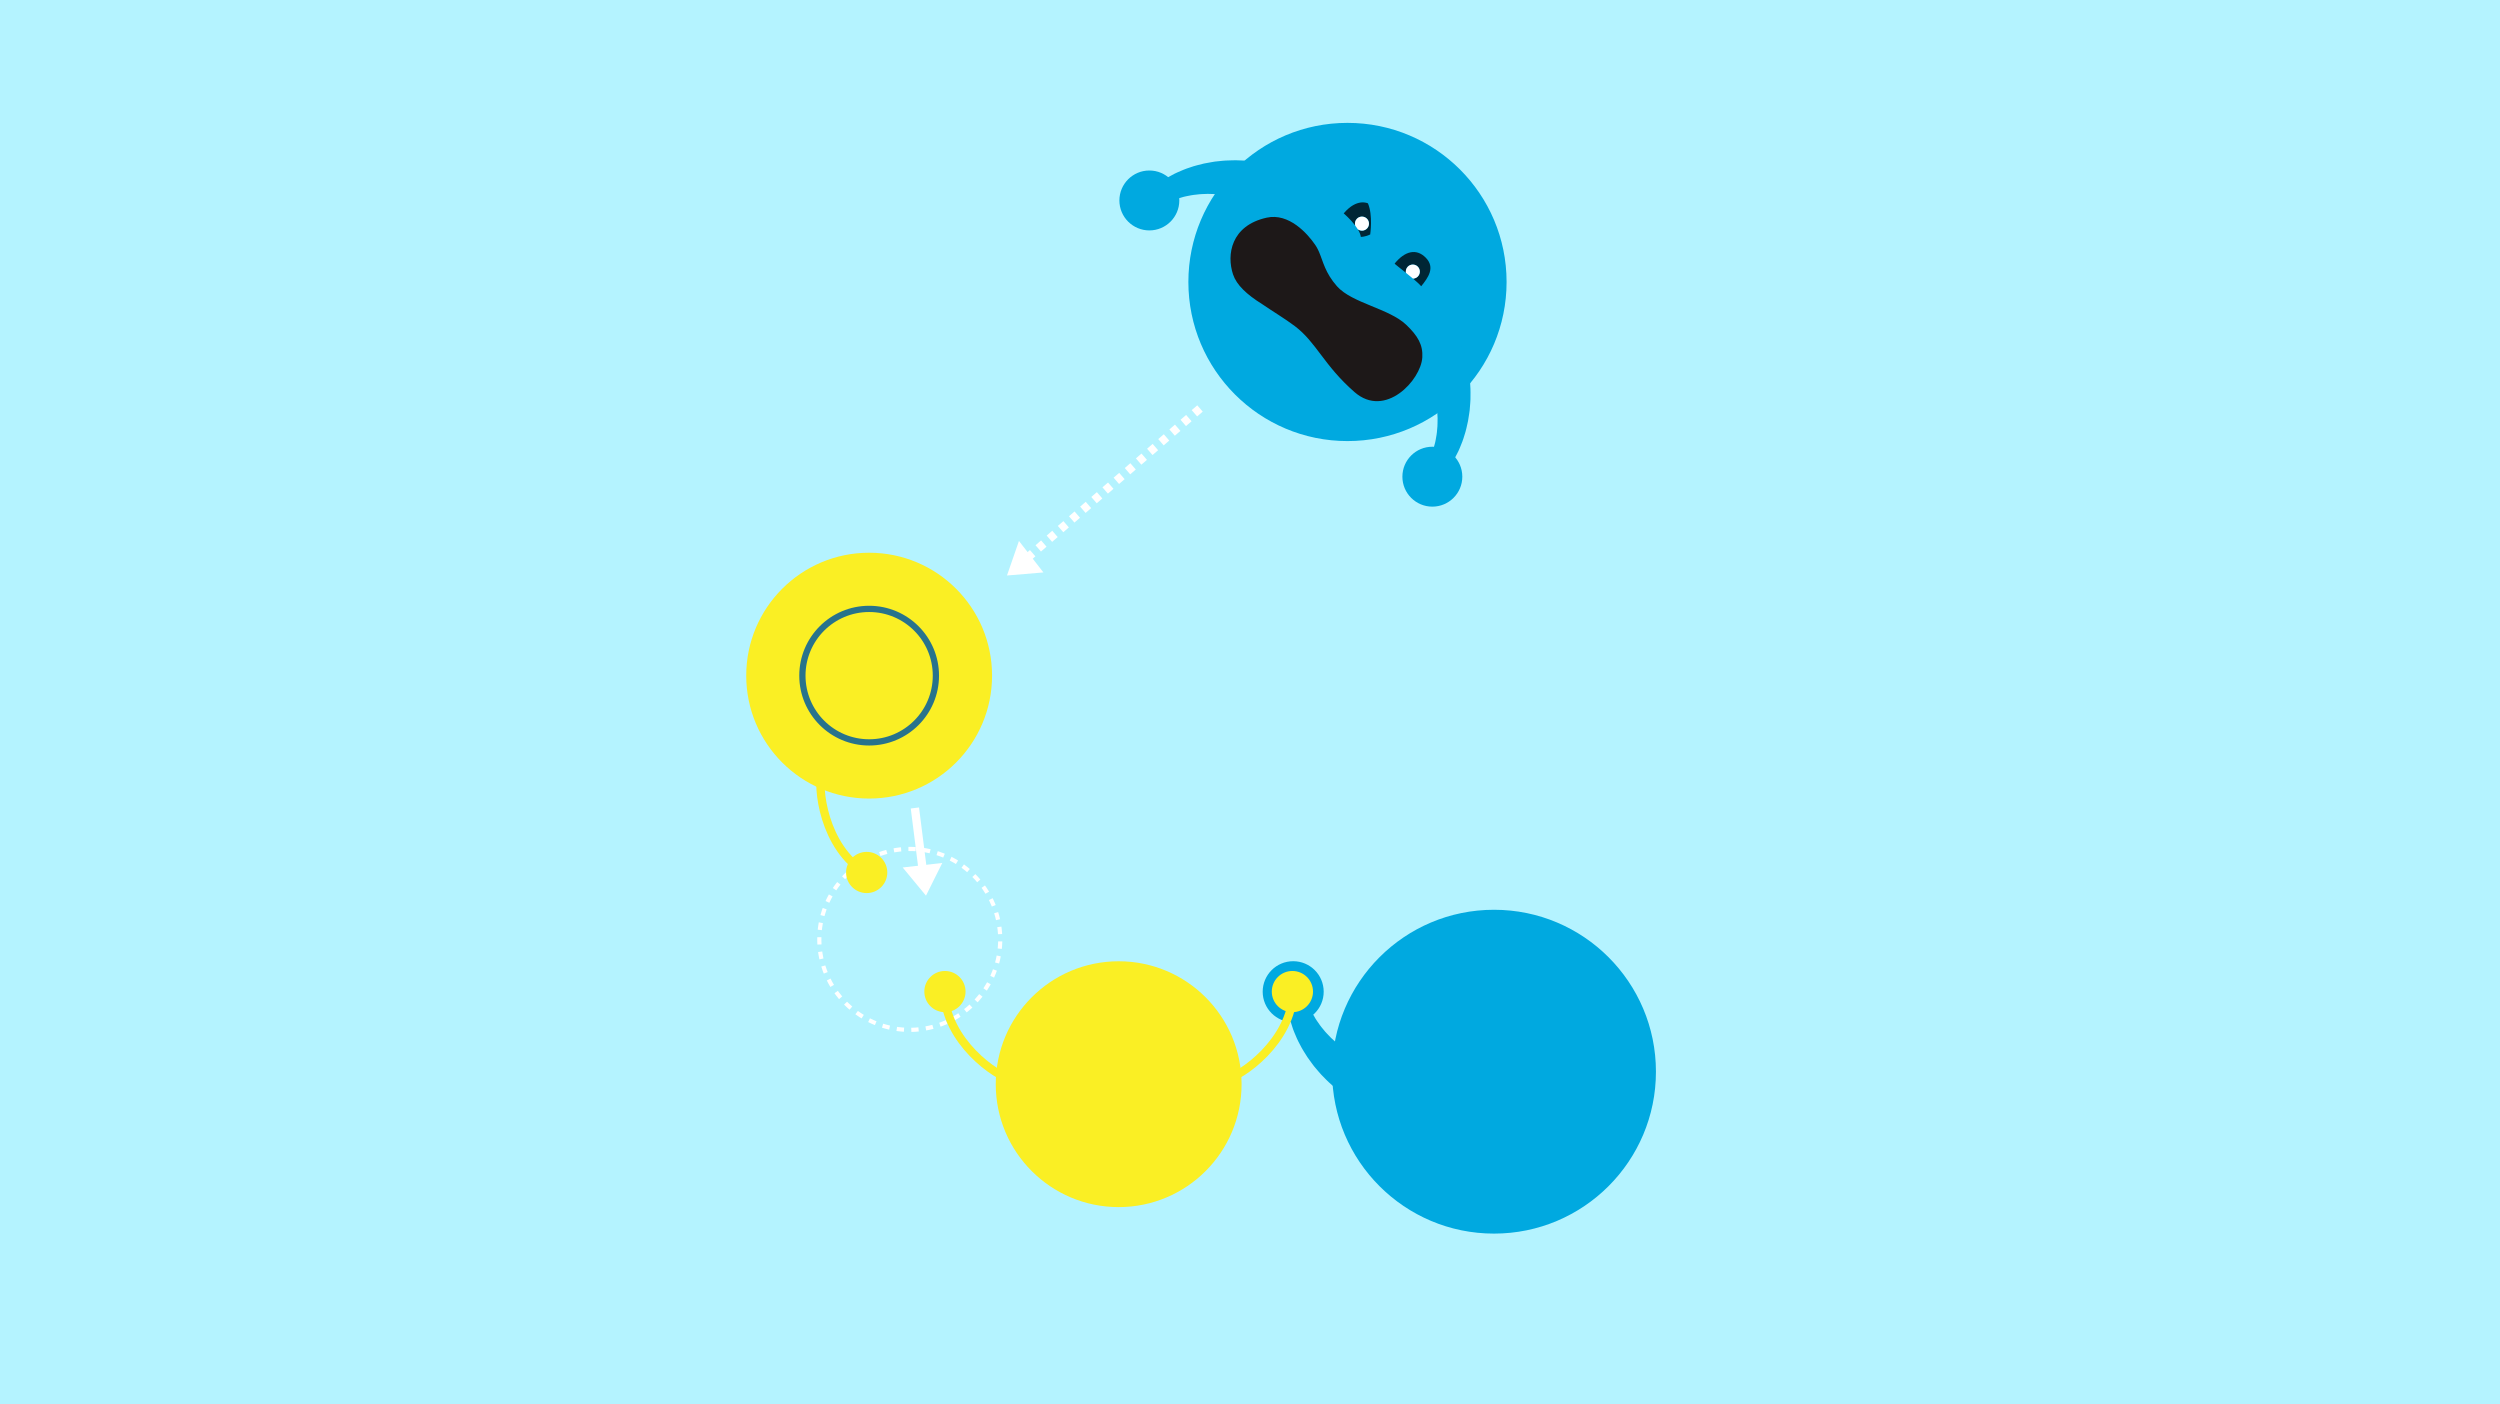 <?xml version="1.0" encoding="UTF-8"?>
<svg id="fingre" xmlns="http://www.w3.org/2000/svg" viewBox="0 0 1200 674">
  <defs>
    <style>
      .cls-1 {
        fill: #fff;
      }

      .cls-2 {
        fill: #1d1818;
      }

      .cls-3 {
        stroke-dasharray: 0 0 3.54 3.54;
      }

      .cls-3, .cls-4, .cls-5, .cls-6, .cls-7 {
        fill: none;
        stroke-miterlimit: 10;
      }

      .cls-3, .cls-4, .cls-6 {
        stroke-width: 4px;
      }

      .cls-3, .cls-6, .cls-7 {
        stroke: #fff;
      }

      .cls-4 {
        stroke: #faef24;
        stroke-linecap: round;
      }

      .cls-5 {
        stroke: #28738c;
        stroke-width: 3px;
      }

      .cls-8 {
        fill: #002635;
      }

      .cls-9 {
        fill: #b4f3ff;
      }

      .cls-10 {
        fill: #00a9e0;
      }

      .cls-7 {
        stroke-dasharray: 0 0 3.5 3.5;
        stroke-width: 2px;
      }

      .cls-11 {
        fill: #faef24;
      }
    </style>
  </defs>
  <rect class="cls-9" x="-2522.49" y="0" width="5165.41" height="704"/>
  <circle class="cls-7" cx="436.69" cy="450.9" r="43.42" transform="translate(-184.54 540.8) rotate(-54.15)"/>
  <polygon class="cls-1" points="500.84 274.77 483.35 276.24 489.1 259.66 500.84 274.77"/>
  <line class="cls-3" x1="576" y1="196.06" x2="489.84" y2="270.59"/>
  <polygon class="cls-1" points="452.3 414.21 444.47 429.92 433.29 416.39 452.3 414.21"/>
  <line class="cls-6" x1="439.15" y1="387.83" x2="443.4" y2="421.43"/>
  <g>
    <circle class="cls-10" cx="620.73" cy="476.02" r="14.64"/>
    <path class="cls-10" d="m661.07,533.32s-1-.35-2.75-.98c-.23-.08-.47-.17-.72-.26-.33-.13-.68-.27-1.04-.42-.72-.3-1.49-.63-2.32-.98-.41-.18-.83-.36-1.27-.56-.39-.2-.75-.4-1.14-.61-.77-.42-1.58-.87-2.42-1.33-.86-.44-1.64-1.03-2.5-1.57-.84-.57-1.74-1.11-2.58-1.75-1.68-1.3-3.48-2.61-5.14-4.17-1.74-1.47-3.35-3.17-4.99-4.86-.81-.86-1.55-1.79-2.33-2.69l-1.15-1.36-1.07-1.44c-.7-.97-1.42-1.9-2.08-2.88-.63-1-1.26-2-1.88-2.99-.64-.96-1.15-2.03-1.69-3.03-.51-1.03-1.1-1.98-1.51-3.02-.87-2.06-1.76-3.99-2.33-5.97-.31-.97-.64-1.9-.89-2.82-.21-.94-.42-1.84-.62-2.71-.45-1.71-.6-3.35-.78-4.77-.08-.71-.16-1.38-.24-1.99-.01-.62-.02-1.2-.03-1.71-.02-2.05-.04-3.22-.04-3.22-.03-2.32,1.83-4.22,4.15-4.25,2.02-.02,3.72,1.38,4.15,3.27l.12.55s.21.93.57,2.55c.09.4.19.84.29,1.33.16.47.34.98.52,1.53.37,1.09.73,2.31,1.38,3.58.29.64.59,1.3.9,1.99.35.67.77,1.35,1.16,2.05.73,1.42,1.77,2.8,2.76,4.23.47.73,1.11,1.39,1.66,2.09.58.69,1.11,1.42,1.79,2.06.64.66,1.28,1.33,1.92,2,.67.65,1.39,1.25,2.07,1.88l1.03.93,1.1.85c.74.56,1.43,1.15,2.18,1.67,1.52,1.01,2.96,2.03,4.47,2.83,1.45.9,2.94,1.54,4.31,2.21.68.34,1.38.55,2.03.82.66.24,1.27.55,1.89.7.6.18,1.18.35,1.73.52.27.08.55.17.79.23.21.03.42.07.61.1.39.07.75.13,1.08.2.16.04.32.07.47.1.24.04.48.07.7.1,1.84.26,2.89.4,2.89.4h.03c6.1.85,10.36,6.49,9.52,12.59-.85,6.1-6.48,10.36-12.59,9.52-.74-.1-1.52-.3-2.2-.54Z"/>
  </g>
  <circle class="cls-10" cx="717.13" cy="514.41" r="77.72"/>
  <g>
    <circle class="cls-11" cx="536.96" cy="520.41" r="59"/>
    <g>
      <circle class="cls-11" cx="620.35" cy="475.96" r="9.89"/>
      <path class="cls-4" d="m587.97,518.26c7.78-1.45,31.92-18.38,32.77-42.09"/>
    </g>
    <g>
      <circle class="cls-11" cx="453.57" cy="475.96" r="9.89"/>
      <path class="cls-4" d="m485.96,518.26c-7.78-1.45-31.92-18.38-32.77-42.09"/>
    </g>
  </g>
  <g>
    <circle class="cls-11" cx="417.19" cy="324.31" r="59"/>
    <circle class="cls-11" cx="416.01" cy="418.79" r="9.89"/>
    <path class="cls-4" d="m394.52,370.05c-2.47,7.51.74,36.83,21.13,48.98"/>
  </g>
  <circle class="cls-5" cx="417.19" cy="324.31" r="32.04"/>
  <g>
    <circle class="cls-10" cx="646.79" cy="135.35" r="76.37"/>
    <g>
      <circle class="cls-10" cx="687.53" cy="228.81" r="14.38"/>
      <path class="cls-10" d="m699.17,160.81s.45.94,1.24,2.58c.1.21.21.44.32.68.14.33.29.67.44,1.02.29.71.61,1.48.95,2.3.16.41.33.83.5,1.27.14.41.25.8.37,1.22.24.83.5,1.7.77,2.61.29.91.43,1.86.66,2.83.19.98.45,1.98.59,3.02.27,2.07.62,4.24.7,6.48.19,2.23.13,4.54.11,6.86-.03,1.16-.16,2.33-.24,3.5l-.14,1.75-.25,1.74c-.18,1.16-.33,2.32-.55,3.46-.26,1.14-.51,2.27-.76,3.39-.22,1.12-.6,2.21-.92,3.29-.36,1.07-.61,2.14-1.04,3.16-.82,2.04-1.54,4.01-2.51,5.78-.46.89-.87,1.77-1.34,2.59-.5.8-.98,1.58-1.45,2.32-.87,1.5-1.9,2.75-2.77,3.87-.43.55-.84,1.07-1.22,1.55-.42.44-.82.85-1.17,1.22-1.41,1.45-2.21,2.28-2.21,2.28-1.61,1.66-4.27,1.7-5.94.09-1.44-1.4-1.66-3.59-.64-5.23l.3-.48s.49-.79,1.35-2.17c.21-.34.45-.72.71-1.13.21-.44.44-.92.69-1.43.49-1.01,1.08-2.12,1.5-3.45.24-.64.48-1.32.74-2.01.22-.71.39-1.47.6-2.23.47-1.5.69-3.17.99-4.85.18-.83.18-1.73.28-2.61.07-.88.2-1.76.17-2.67.01-.9.02-1.81.04-2.72-.02-.91-.11-1.83-.15-2.74l-.08-1.36-.18-1.35c-.13-.9-.21-1.79-.38-2.66-.37-1.75-.66-3.46-1.17-5.05-.39-1.62-1-3.1-1.48-4.51-.25-.7-.59-1.33-.85-1.97-.3-.62-.51-1.26-.84-1.78-.3-.54-.58-1.06-.85-1.55-.13-.24-.26-.49-.39-.7-.12-.17-.24-.33-.36-.48-.23-.31-.43-.6-.61-.88-.09-.14-.17-.27-.25-.39-.15-.19-.29-.38-.42-.55-1.11-1.45-1.74-2.27-1.74-2.27l-.02-.03c-3.75-4.89-2.82-11.9,2.07-15.64,4.89-3.75,11.9-2.82,15.64,2.07.46.61.88,1.3,1.2,1.96Z"/>
    </g>
    <g>
      <circle class="cls-10" cx="551.69" cy="96.22" r="14.38"/>
      <path class="cls-10" d="m608.22,102.12s-.84-.61-2.32-1.69c-.18-.13-.36-.26-.56-.4-.13-.08-.26-.16-.4-.24-.28-.17-.57-.37-.89-.59-.16-.11-.32-.23-.49-.35-.21-.12-.47-.24-.71-.37-.5-.26-1.02-.53-1.57-.82-.53-.32-1.18-.51-1.8-.79-.64-.25-1.28-.58-1.99-.8-1.42-.45-2.91-1.02-4.54-1.37-1.61-.47-3.32-.72-5.08-1.05-.88-.15-1.77-.2-2.67-.31l-1.36-.15-1.36-.05c-.91-.02-1.83-.09-2.74-.08-.91.03-1.82.07-2.72.1-.92,0-1.78.15-2.67.24-.87.12-1.77.15-2.6.34-1.67.34-3.34.6-4.83,1.11-.75.23-1.51.42-2.21.65-.69.27-1.35.54-1.99.79-1.32.46-2.41,1.07-3.41,1.59-.5.26-.98.5-1.41.72-.4.27-.77.51-1.11.74-1.36.89-2.14,1.41-2.14,1.41l-.47.31c-1.94,1.27-4.54.73-5.81-1.2-1.11-1.68-.84-3.87.51-5.25,0,0,.81-.82,2.22-2.27.36-.36.76-.76,1.19-1.2.47-.39.98-.81,1.52-1.26,1.1-.9,2.32-1.95,3.8-2.86.73-.48,1.49-.98,2.28-1.51.81-.48,1.67-.92,2.55-1.4,1.75-1.01,3.7-1.79,5.72-2.65,1.01-.46,2.07-.74,3.13-1.12,1.07-.35,2.15-.76,3.27-1,1.12-.28,2.24-.56,3.37-.85,1.14-.25,2.29-.42,3.45-.63l1.74-.3,1.74-.18c1.16-.11,2.33-.27,3.49-.32,2.32-.08,4.62-.2,6.86-.06,2.24.02,4.42.32,6.5.54,1.04.11,2.05.35,3.03.51.98.2,1.93.32,2.85.59.92.25,1.79.48,2.63.7.42.12.82.22,1.23.34.44.16.87.32,1.28.47.83.32,1.61.62,2.32.89.36.14.7.28,1.03.41.24.11.47.21.68.3,1.66.75,2.61,1.18,2.61,1.18,5.62,2.53,8.13,9.13,5.6,14.75-2.53,5.62-9.13,8.13-14.75,5.6-.7-.31-1.35-.69-1.94-1.12l-.07-.06Z"/>
    </g>
    <path class="cls-2" d="m682.71,171.56c.36-6.03-2.17-10.37-7.73-15.67-8.21-7.83-26.11-10.39-33.25-18.51-5.67-6.45-6.59-11.76-8.55-16.35,0,0,0,0,0,0-.16-.39-.34-.77-.52-1.14,0-.01-.01-.03-.02-.04-.18-.37-.37-.74-.58-1.1,0-.01-.01-.02-.02-.03-.21-.37-.44-.74-.68-1.1-.04-.06-.08-.11-.12-.17-3.69-5.38-12.58-15.33-23.23-12.97-17.19,3.81-19.29,17.82-16.15,27.24,1.68,5.04,6.55,9.64,13.93,14.23h0c5.24,3.6,11.07,7.07,15.71,10.57,10.39,7.84,13.96,18.85,28.68,31.69,14.72,12.84,31.87-5.77,32.52-16.63Z"/>
    <g>
      <path class="cls-8" d="m656.6,97.61s-5.24-2.71-11.62,4.81c0,0,3.13,2.66,5.53,5.83-.31-1.12-.05-2.37.82-3.26,1.3-1.33,3.44-1.36,4.77-.06s1.36,3.44.06,4.77c-1.19,1.22-3.08,1.33-4.42.34.76,1.25,1.32,2.51,1.45,3.67,0,0,2.08.04,4.51-1.17,0,0,1.4-9.22-1.1-14.94Z"/>
      <path class="cls-1" d="m656.15,109.7c1.3-1.33,1.28-3.47-.06-4.77s-3.47-1.28-4.77.06c-.87.89-1.13,2.14-.82,3.26.44.58.86,1.19,1.23,1.79,1.33.99,3.22.88,4.42-.34Z"/>
    </g>
    <g>
      <path class="cls-8" d="m682.16,137.41c3.36-4.13,6.85-8.99,2.22-13.7-4.63-4.71-10.17-3.08-14.96,2.82-.08.09,2.51,2.08,5.42,4.41-.18-1.03.12-2.12.9-2.93,1.3-1.33,3.44-1.36,4.77-.06s1.36,3.44.06,4.77c-.64.65-1.47.99-2.32,1.01,1.71,1.44,3.19,2.79,3.92,3.68Z"/>
      <path class="cls-1" d="m680.5,127.95c-1.33-1.3-3.47-1.28-4.77.06-.78.8-1.08,1.9-.9,2.93,1.14.91,2.32,1.87,3.41,2.8.84-.02,1.68-.36,2.32-1.01,1.3-1.33,1.28-3.47-.06-4.77Z"/>
    </g>
  </g>
</svg>